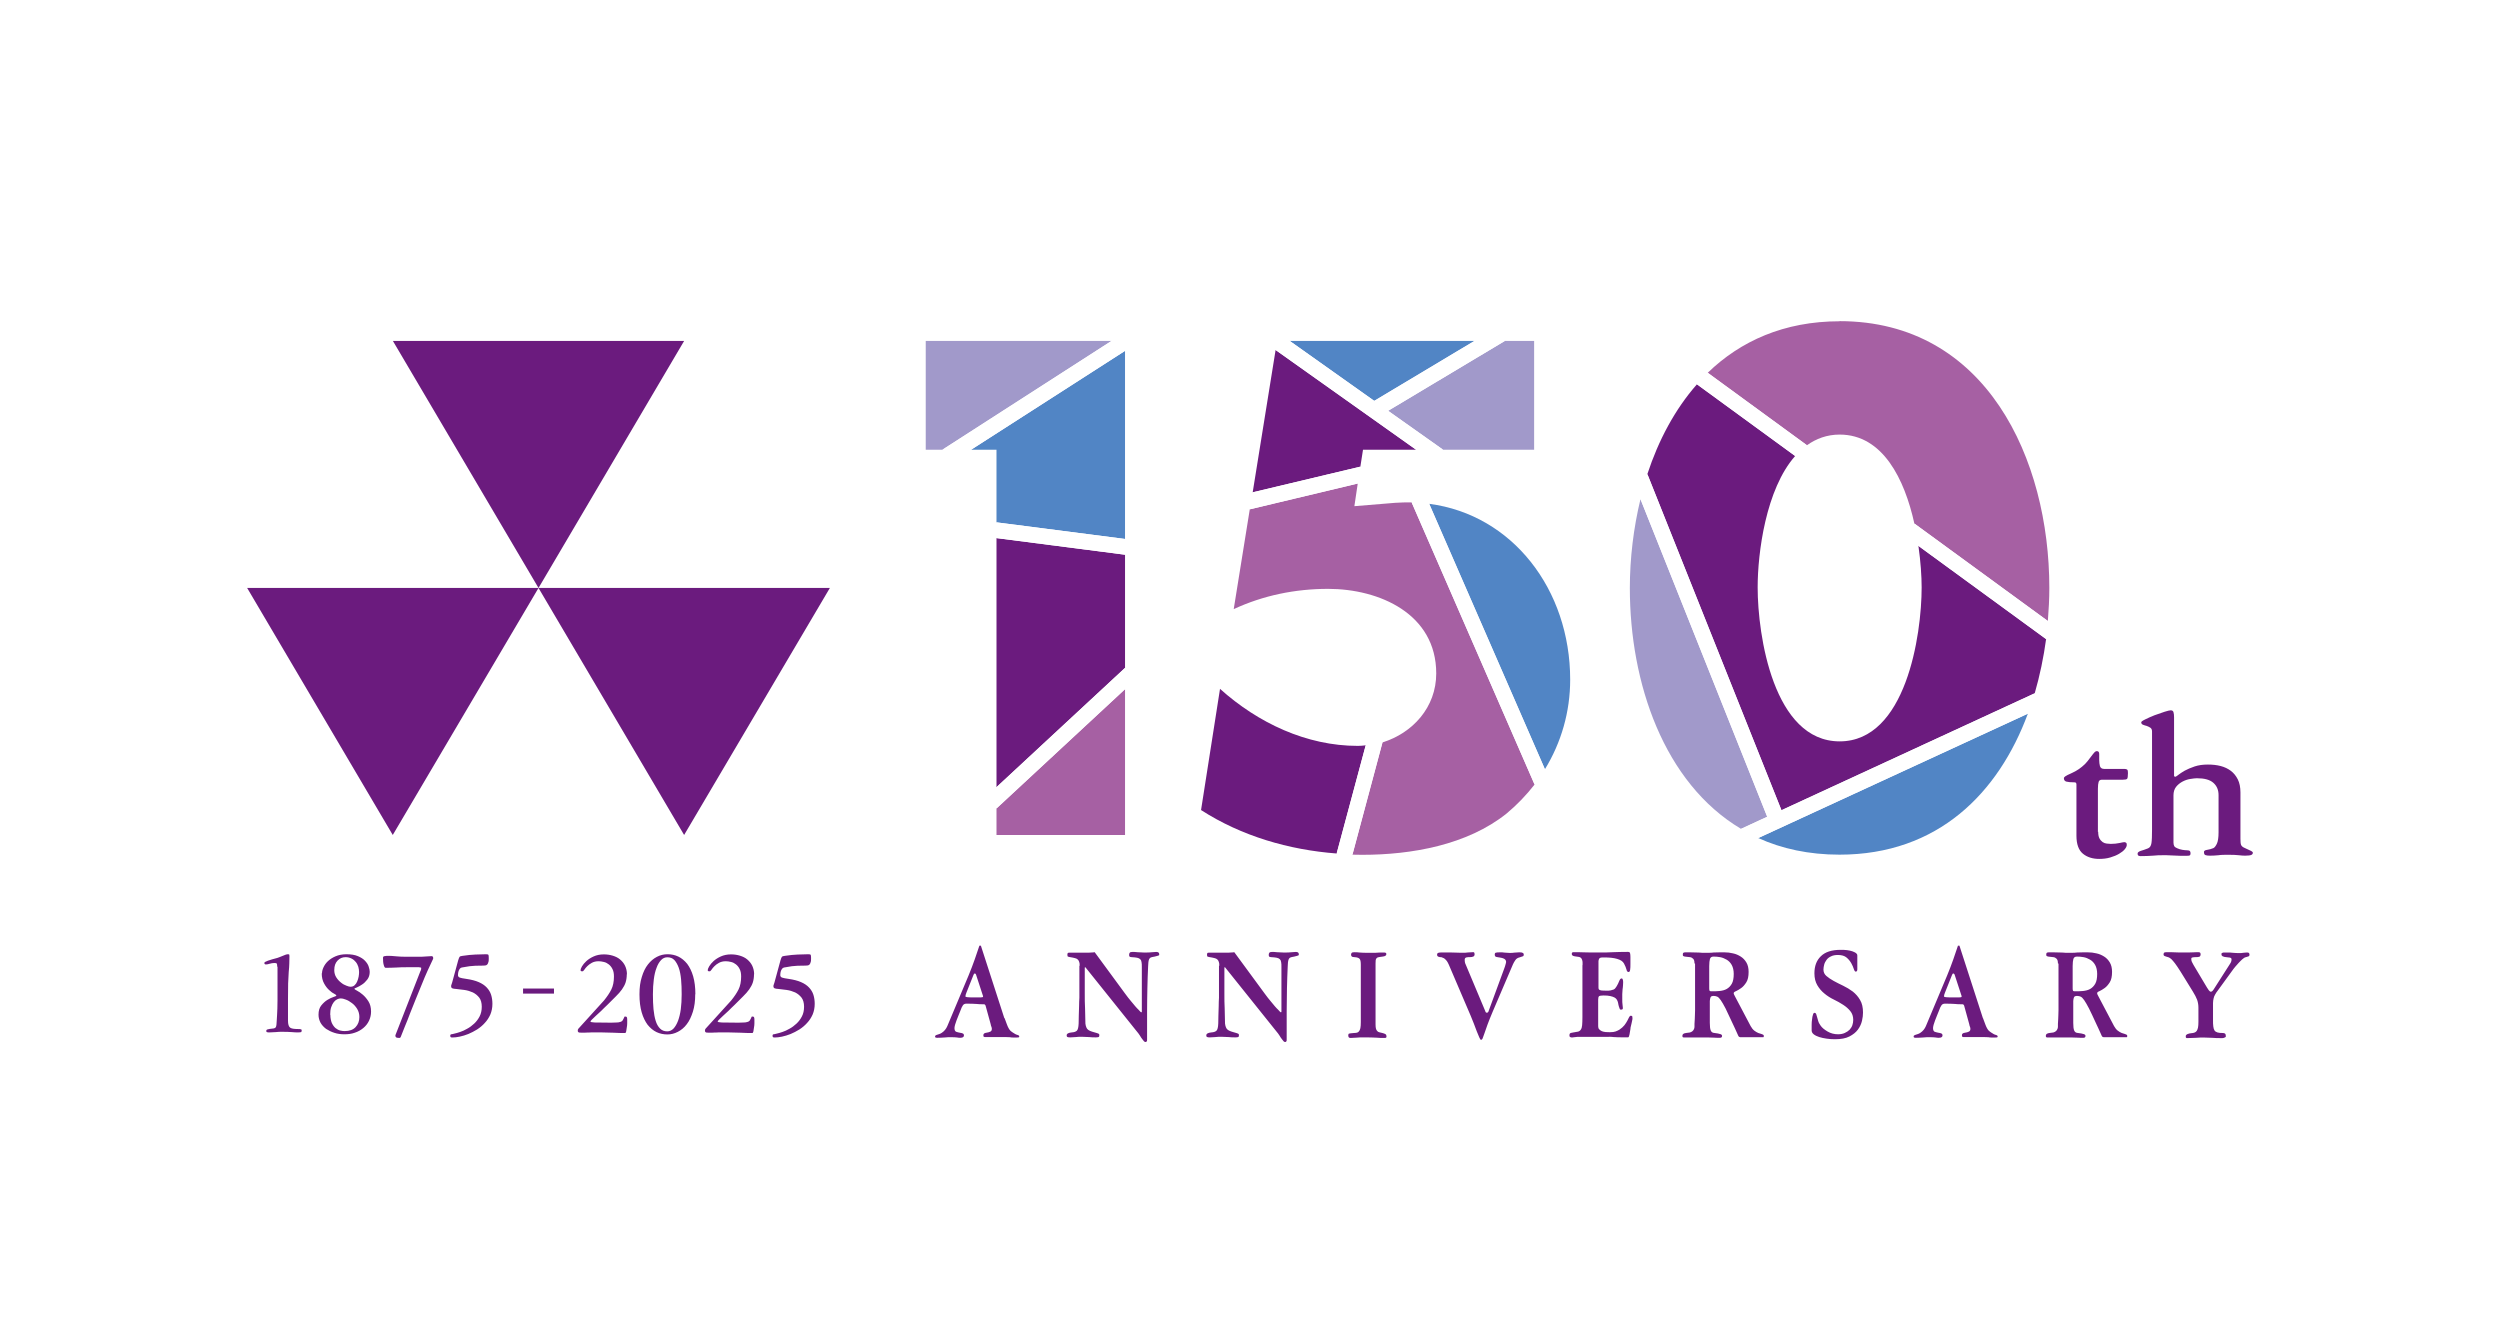 <?xml version="1.0" encoding="UTF-8"?> <svg xmlns="http://www.w3.org/2000/svg" width="210" height="111" viewBox="0 0 210 111" fill="none"><path fill="#fff" d="M0 0h210v111H0z"></path><path d="M23.285 81.211c0-.147-.012-.233-.037-.27-.025-.037-.098-.049-.208-.049-.123 0-.257.025-.38.061-.123.037-.233.061-.319.061-.025 0-.049 0-.086-.025-.037-.012-.049-.049-.049-.11 0-.049.098-.11.306-.184.208-.073.466-.147.797-.233.049-.012.11-.037.196-.073.086-.037.159-.061.245-.098.086-.037.159-.061.245-.098.074-.025.147-.037.196-.037.061 0 .098.012.11.037 0 .025.012.073.012.135 0 .196 0 .392-.012.6 0 .208-.025.453-.049.723-.012.27-.037.588-.049.955 0 .367-.012.796-.012 1.298v1.837c0 .294.061.49.172.576.11.086.331.122.662.122.123 0 .208 0 .257.025.049.012.061.049.061.098 0 .073-.025.122-.049.135-.037.012-.122.025-.245.025-.159 0-.343 0-.539-.025-.196-.012-.441-.025-.76-.025-.221 0-.417 0-.588.025-.172.012-.343.025-.502.025-.135 0-.208 0-.245-.025-.037-.012-.049-.049-.049-.098 0-.073.049-.122.135-.135.086-.025.221-.049.38-.061.073 0 .147-.025.184-.037.049-.012.086-.049.11-.098.025-.049.037-.11.049-.208 0-.086.012-.22.025-.38 0-.122.012-.269.025-.416 0-.147.012-.331.025-.539 0-.208.012-.453.012-.735v-2.793l-.025.012ZM27.048 81.762c0-.147.037-.319.123-.502.086-.184.208-.367.38-.527.172-.159.38-.294.637-.404.257-.11.564-.172.907-.172.392 0 .711.049.968.159.257.11.454.233.601.392.147.159.257.319.306.49.061.172.086.319.086.441 0 .257-.073.478-.208.649-.135.172-.282.318-.441.416-.159.11-.306.184-.441.245-.135.049-.196.086-.196.11 0 .025.073.086.221.159.147.073.306.184.478.331.172.147.331.331.478.563.147.233.221.514.221.857 0 .282-.061.539-.172.772-.11.233-.27.441-.478.612-.208.172-.441.306-.711.392-.27.098-.564.135-.882.135-.294 0-.576-.037-.833-.122-.27-.086-.49-.196-.699-.331-.196-.147-.355-.319-.466-.514-.11-.208-.172-.429-.172-.674 0-.331.073-.588.233-.784.159-.196.331-.355.515-.466.184-.11.355-.196.515-.245.159-.049.233-.086.233-.122 0-.037-.061-.086-.196-.159-.135-.061-.27-.171-.417-.306-.147-.135-.294-.318-.417-.551-.123-.22-.196-.502-.196-.845m.723 3.466c0 .282.049.514.122.698.086.184.184.319.306.429.123.098.257.172.392.208.147.037.27.049.38.049.405 0 .711-.11.919-.331.208-.221.319-.502.319-.845 0-.257-.061-.478-.184-.686-.122-.196-.27-.367-.441-.49-.172-.135-.343-.233-.515-.294-.172-.073-.319-.098-.417-.098-.098 0-.208.025-.306.073-.098.049-.196.122-.282.233-.086.11-.159.245-.221.429-.061.171-.086.392-.086.661m.343-3.785c0 .245.061.453.172.625.11.172.245.319.404.441.147.122.306.208.454.257.147.061.257.086.331.086.135 0 .257-.037.343-.122.098-.086.172-.196.221-.319.049-.122.098-.257.123-.404.025-.147.037-.27.037-.392 0-.135-.025-.282-.061-.429-.049-.147-.11-.282-.208-.404-.098-.122-.208-.22-.355-.294-.147-.073-.306-.122-.502-.122-.282 0-.502.098-.686.294-.184.196-.27.453-.27.772M35.333 81.554c.037-.086.049-.172.049-.245 0-.012-.012-.025-.037-.037-.025 0-.074-.012-.159-.025H34.193c-.294 0-.588 0-.882.025-.294.012-.601.025-.919.025-.061 0-.123-.086-.159-.245-.049-.159-.061-.355-.061-.588 0-.086.037-.135.122-.147.086-.012.147-.025.196-.025.257 0 .515 0 .772.037.257.025.515.037.76.037h1.042c.294 0 .551 0 .76-.025.208-.012.343-.025.417-.025.098 0 .147.049.147.159 0 .049 0 .086-.037.135-.122.257-.27.564-.429.919-.159.355-.319.723-.478 1.127s-.331.808-.502 1.225c-.172.416-.331.833-.49 1.225-.147.392-.294.772-.441 1.115-.135.355-.257.649-.355.894-.025.049-.061.073-.11.073-.159 0-.257-.025-.294-.073-.037-.049-.049-.098-.037-.159l2.108-5.402h.012ZM38.507 80.623c.025-.11.061-.196.098-.245.037-.049.122-.073.245-.086.404-.061.76-.098 1.079-.11.331-.012.625-.025.882-.025.11 0 .184.012.208.037.025.025.037.122.037.282 0 .159 0 .269-.037.355-.025.086-.049.147-.098.196-.049.037-.098.073-.159.073-.061 0-.123.012-.196.012-.466 0-.846.012-1.115.049-.27.037-.49.073-.662.11-.061.012-.123.049-.159.098-.037.049-.074.11-.098.172-.025.061-.037.135-.049.196 0 .073-.012.122-.012.172 0 .098.049.171.147.208.098.037.282.073.551.11.417.061.76.147 1.042.27.282.122.502.27.674.453.172.184.294.38.368.612.073.233.11.49.11.759 0 .331-.061.625-.172.894-.122.27-.27.502-.466.71-.184.208-.404.392-.65.551-.245.147-.49.282-.735.38-.245.098-.49.172-.723.221-.233.049-.441.073-.613.073-.061 0-.098 0-.135-.025-.037-.012-.049-.061-.049-.147 0-.073.061-.11.172-.11 0 0 .073-.012.196-.049.122-.025.282-.073.466-.135.184-.061.38-.147.588-.27.208-.11.404-.257.588-.429.184-.171.331-.367.454-.6.122-.233.184-.502.184-.821s-.073-.576-.208-.759c-.147-.184-.319-.331-.539-.441-.221-.098-.453-.171-.711-.208-.257-.037-.49-.061-.711-.086-.123 0-.221-.025-.294-.049-.073-.025-.11-.086-.11-.172 0-.049 0-.086.025-.135.012-.049.037-.11.061-.184l.527-1.935v.025ZM46.535 83.036h-2.598v.429h2.598v-.429ZM52.65 81.836c0 .257-.037.49-.098.686-.061.196-.172.392-.306.588-.135.184-.306.392-.515.588-.208.208-.441.441-.711.71-.184.184-.368.343-.527.514-.172.159-.319.294-.453.416-.135.122-.233.221-.319.306-.086.086-.122.135-.122.159 0 .049.11.073.343.086.233 0 .601.012 1.115.012h.38c.135 0 .245 0 .355-.012.11 0 .196-.012.27-.037.074-.012.123-.037.159-.061.049-.025.073-.061.098-.11.025-.049.049-.086.073-.135.025-.037.037-.086.049-.11.012-.037.025-.049.049-.049.073 0 .135.012.159.049.025.037.037.11.037.221v.294c0 .122-.012.245-.037.367-.012.122-.037.221-.049.319-.025.086-.049.135-.073.135-.319 0-.65 0-1.017-.025-.368-.012-.686-.025-.98-.025h-.65c-.172 0-.331 0-.453.012-.123 0-.233 0-.319.012h-.221c-.184 0-.282-.012-.306-.049-.025-.025-.049-.061-.049-.098 0-.086.012-.147.049-.184l2.157-2.376c.257-.319.466-.625.613-.919.147-.294.221-.661.221-1.09 0-.257-.037-.465-.122-.625-.074-.159-.184-.294-.306-.392-.123-.098-.257-.172-.417-.208-.147-.037-.306-.061-.441-.061-.233 0-.417.049-.576.135-.159.086-.282.184-.38.282-.098.098-.184.196-.245.294-.061.086-.11.135-.147.135-.074 0-.123 0-.135-.025-.025-.012-.037-.037-.037-.073 0-.061.037-.172.122-.319.086-.147.208-.294.368-.441.159-.147.368-.282.613-.392.245-.11.527-.172.858-.172.257 0 .515.037.748.11.233.073.441.171.613.318.172.147.319.319.417.527.098.208.159.453.159.723M58.398 83.526c0 .551-.061 1.029-.196 1.458-.135.416-.294.772-.515 1.053-.208.282-.466.49-.748.637-.282.147-.576.22-.882.22-.306 0-.625-.061-.907-.196-.282-.135-.527-.343-.748-.613-.208-.282-.38-.625-.502-1.053-.123-.429-.184-.919-.184-1.507 0-.588.061-1.029.196-1.458.123-.416.294-.772.515-1.053.221-.282.466-.49.748-.637.282-.147.576-.221.895-.221.319 0 .625.061.907.196.282.135.527.343.748.612.208.282.38.625.502 1.053.122.429.184.919.184 1.494m-3.566.012c0 .453.012.87.049 1.249.037.38.098.711.184.98.086.282.208.49.368.649.159.159.355.233.601.233.196 0 .368-.073.527-.233.147-.159.27-.367.38-.649.098-.269.184-.6.233-.98.049-.38.073-.796.073-1.249 0-.453-.012-.857-.049-1.249-.037-.38-.098-.71-.196-.98-.098-.269-.221-.49-.368-.649-.147-.159-.355-.233-.588-.233-.196 0-.38.073-.527.233-.147.159-.282.367-.38.649-.11.27-.184.6-.233.98-.049.38-.074.796-.074 1.249ZM63.337 81.836c0 .257-.037.49-.098.686-.061.196-.172.392-.306.588-.135.184-.306.392-.515.588-.208.208-.441.441-.711.71-.184.184-.368.343-.527.514-.172.159-.319.294-.454.416-.135.122-.233.221-.319.306-.086.086-.123.135-.123.159 0 .049.11.073.343.086.233 0 .601.012 1.115.012h.38c.135 0 .245 0 .355-.012.11 0 .196-.012.27-.037.073-.012.122-.037.159-.061.049-.025.073-.061.098-.11.025-.049.049-.086.073-.135.025-.037.037-.086.049-.11.012-.037.025-.049.049-.049.074 0 .135.012.159.049.025.037.037.11.037.221v.294c0 .122-.012.245-.037.367-.012.122-.037.221-.049.319-.025.086-.049.135-.073.135-.319 0-.649 0-1.017-.025-.368-.012-.686-.025-.981-.025h-.649c-.172 0-.331 0-.454.012-.122 0-.233 0-.319.012h-.221c-.184 0-.282-.012-.306-.049-.025-.025-.049-.061-.049-.098 0-.086.012-.147.049-.184l2.157-2.376c.257-.319.466-.625.613-.919.147-.294.221-.661.221-1.09 0-.257-.037-.465-.123-.625-.073-.159-.184-.294-.306-.392-.122-.098-.257-.172-.417-.208-.147-.037-.306-.061-.441-.061-.233 0-.417.049-.576.135-.159.086-.282.184-.38.282-.098.098-.184.196-.245.294-.061.086-.11.135-.147.135-.073 0-.122 0-.135-.025-.025-.012-.037-.037-.037-.073 0-.061.037-.172.123-.319s.208-.294.368-.441c.159-.147.368-.282.613-.392.245-.11.527-.172.858-.172.257 0 .515.037.748.11.233.073.441.171.613.318.172.147.319.319.417.527.098.208.159.453.159.723M65.58 80.623c.025-.11.061-.196.098-.245.037-.049.123-.073.245-.086.405-.061.76-.098 1.079-.11.331-.012.625-.025.882-.025.11 0 .184.012.208.037.025.025.037.122.037.282 0 .159 0 .269-.037.355-.025.086-.049.147-.098.196-.049.037-.098.073-.159.073-.061 0-.123.012-.196.012-.466 0-.846.012-1.115.049-.27.037-.49.073-.662.11-.061.012-.122.049-.159.098-.037.049-.073.11-.098.172-.025.061-.037.135-.049.196 0 .073-.012.122-.012.172 0 .098.049.171.147.208.098.037.282.073.551.11.417.061.76.147 1.042.27.282.122.502.27.674.453.172.184.294.38.368.612.074.233.11.49.11.759 0 .331-.061.625-.172.894-.122.27-.27.502-.466.71-.184.208-.404.392-.649.551-.245.147-.49.282-.735.38-.245.098-.49.172-.723.221-.233.049-.441.073-.613.073-.061 0-.098 0-.135-.025-.037-.012-.049-.061-.049-.147 0-.073.061-.11.172-.11 0 0 .074-.012.196-.049.123-.025.282-.073.466-.135.184-.061.38-.147.588-.27.208-.11.404-.257.588-.429.184-.171.331-.367.453-.6.123-.233.184-.502.184-.821s-.074-.576-.208-.759c-.147-.184-.319-.331-.539-.441-.221-.098-.454-.171-.711-.208-.257-.037-.49-.061-.711-.086-.122 0-.221-.025-.294-.049-.073-.025-.11-.086-.11-.172 0-.049 0-.086.025-.135.012-.049.037-.11.061-.184l.527-1.935v.025ZM84.38 85.51c.073.22.147.392.196.527.049.135.098.245.147.331.049.086.098.159.147.208.061.049.123.11.208.159.147.098.27.172.38.196.11.025.159.073.159.135 0 .037-.012.061-.049.073-.037.012-.098.012-.208.012h-.257c-.086 0-.172 0-.27-.025-.098 0-.208-.012-.343-.012h-1.728s-.086 0-.123-.025c-.025-.012-.037-.061-.037-.135 0-.122.086-.184.27-.208.122-.012.221-.049.306-.086.086-.037.135-.11.135-.22 0-.061 0-.122-.037-.196-.025-.061-.049-.135-.061-.221l-.429-1.556s-.037-.073-.061-.086c-.025-.025-.098-.025-.221-.025-.135 0-.294 0-.49-.025-.196-.012-.478-.025-.833-.025-.135 0-.233.049-.294.135-.061.086-.147.245-.221.478-.049.122-.098.257-.159.392-.061.135-.11.27-.159.404s-.086.257-.123.367c-.025.11-.049.196-.049.27 0 .172.049.282.147.319.098.037.221.061.343.086.061 0 .123.025.196.049.074.025.11.086.11.172 0 .135-.11.196-.319.196-.061 0-.147 0-.257-.025-.11-.012-.27-.025-.466-.025-.208 0-.404 0-.588.025-.184.012-.38.025-.613.025-.123 0-.184-.025-.184-.098 0-.049.012-.086.049-.098.037-.025.074-.049.135-.061.049-.012.11-.037.184-.061.061-.025.135-.049.196-.098.208-.135.368-.331.466-.563l1.789-4.263c.208-.49.368-.943.515-1.347.135-.404.27-.796.392-1.151h.123l1.973 6.1.012-.025Zm-2.427-3.687s-.025-.049-.037-.049h-.037c-.049 0-.086.049-.122.159l-.576 1.445s-.037.122-.061.172c-.012.049-.025.098-.025.147 0 .025.025.037.073.049.049.012.11.025.184.025.073 0 .159 0 .245.012h.772c.135 0 .208-.025.208-.061 0-.037 0-.086-.025-.122l-.576-1.764-.025-.012ZM90.691 81.125c0-.135 0-.233-.037-.319-.025-.086-.061-.147-.123-.208-.061-.061-.147-.098-.257-.122-.11-.025-.257-.061-.441-.086-.073-.012-.122-.037-.147-.049-.012-.025-.025-.073-.025-.159 0-.037 0-.073.025-.11.012-.037.061-.049.147-.049h1.471c.147 0 .27 0 .368-.012.098 0 .184-.012.282-.025l2.537 3.454c.196.269.368.49.515.661.147.184.27.331.368.441.11.122.184.208.257.27.061.061.123.122.147.159.037.037.061.061.086.061.037 0 .049-.012.049-.049v-3.736c0-.184 0-.319-.025-.429-.012-.11-.049-.184-.11-.245-.061-.061-.147-.098-.257-.122-.11-.025-.257-.037-.454-.049-.098 0-.159-.025-.184-.049-.025-.025-.037-.073-.037-.147 0-.073.012-.122.049-.171.025-.049.11-.073.221-.073s.27 0 .454.025c.184.012.355.025.527.025.282 0 .515 0 .662-.025.159-.012.282-.025.368-.025.159 0 .245.061.245.184v.073c0 .012-.025.037-.073.049-.049.012-.098.037-.172.049-.073.025-.184.049-.331.073-.073.012-.122.037-.172.061-.037.025-.073.073-.098.122-.025.061-.049.135-.061.245 0 .098-.025.233-.025.38-.025.563-.049 1.164-.061 1.813-.012.637-.025 1.298-.025 1.972v2.315c0 .098 0 .159-.037.184-.025.025-.049.049-.086.049-.049 0-.098-.025-.135-.061-.037-.037-.086-.098-.147-.184-.061-.073-.123-.171-.196-.294s-.172-.245-.294-.392L91.182 81.26s-.025-.025-.037-.012c-.012 0-.025.025-.025.037v2.156c0 .465 0 .894.025 1.262.012.38.025.735.025 1.09 0 .135 0 .257.037.367.025.098.061.184.11.257.061.073.135.135.233.172.098.049.233.086.405.135.147.037.245.073.306.098.061.025.086.073.086.122 0 .098-.025.159-.073.171-.049.012-.122.025-.221.025-.184 0-.38 0-.564-.025-.184-.012-.38-.024-.576-.024-.221 0-.404 0-.564.024-.147.012-.294.025-.441.025-.086 0-.172 0-.221-.025-.061-.012-.086-.061-.086-.147 0-.135.147-.221.429-.245.196-.012.343-.061.429-.147.086-.086.135-.282.147-.6 0-.159 0-.38.012-.649 0-.27.025-.539.025-.808 0-.269.012-.502.025-.71v-2.682h.025ZM102.42 81.125c0-.135 0-.233-.037-.319-.024-.086-.061-.147-.122-.208-.062-.061-.148-.098-.258-.122-.11-.025-.257-.061-.441-.086-.074-.012-.123-.037-.147-.049-.012-.025-.025-.073-.025-.159 0-.037 0-.073.025-.11.012-.037.061-.049.147-.049h1.471c.147 0 .269 0 .367-.012.098 0 .184-.012.282-.025l2.537 3.454c.196.269.368.49.515.661.147.172.269.331.367.441.111.122.184.208.258.27.061.061.122.122.147.159.037.037.061.061.086.061.036 0 .049-.012.049-.049v-3.736c0-.184 0-.319-.025-.429-.012-.11-.049-.184-.11-.245-.061-.061-.147-.098-.257-.122-.111-.025-.258-.037-.454-.049-.098 0-.159-.025-.184-.049-.024-.025-.036-.073-.036-.147 0-.073.012-.122.049-.171.024-.049.11-.073.22-.073s.27 0 .454.025c.183.012.355.025.527.025.281 0 .514 0 .661-.025.16-.012.282-.025.368-.025.159 0 .245.061.245.184v.073c0 .012-.024.037-.073.049-.049.012-.098.037-.172.049-.073.025-.184.049-.331.073-.073.012-.122.037-.171.061-.037.025-.074.073-.098.122-.025.061-.049.135-.062.245 0 .098-.024.233-.024.38-.025.563-.049 1.164-.062 1.813-.012.637-.024 1.298-.024 1.972v2.315c0 .098 0 .159-.037.184-.024.025-.049.049-.086.049-.049 0-.098-.025-.134-.061-.037-.037-.086-.098-.147-.184-.062-.073-.123-.171-.197-.294-.073-.122-.171-.245-.294-.392L102.91 81.26s-.024-.025-.037-.012c-.012 0-.024.025-.024.037v2.156c0 .465 0 .894.024 1.262.013.38.025.735.025 1.09 0 .135 0 .257.037.367.024.098.061.184.11.257.061.073.135.135.233.172.098.049.233.086.404.135.147.037.245.073.307.098.061.025.085.073.085.122 0 .098-.024.159-.073.171-.049.012-.123.025-.221.025-.184 0-.38 0-.564-.025-.183-.012-.379-.024-.576-.024-.22 0-.416 0-.563.024-.147.012-.294.025-.442.025-.085 0-.171 0-.22-.025-.061-.012-.086-.061-.086-.147 0-.135.147-.221.429-.245.196-.012.343-.061.429-.147.086-.086.135-.282.147-.6 0-.159 0-.38.012-.649 0-.27.025-.539.025-.808 0-.269.012-.502.024-.71v-2.682h.025ZM114.308 81.052c0-.245-.025-.404-.086-.49-.061-.086-.196-.147-.417-.159-.134 0-.22-.025-.257-.061-.037-.037-.061-.086-.061-.147 0-.061.024-.122.061-.159.037-.037.123-.049.233-.049.122 0 .27 0 .429.025.159.012.368.025.625.025h.515c.134 0 .245 0 .331-.012.085 0 .171-.012.245-.012h.232c.123 0 .209 0 .246.025.036.025.049.061.049.11 0 .049-.025.098-.074.135-.049.037-.135.061-.257.073-.135.012-.233.037-.319.049-.073.012-.135.037-.172.086-.036.049-.061.098-.073.159 0 .073-.012.159-.012.269v5.132c0 .159.012.282.036.367.025.086.062.147.111.196.049.049.098.086.171.098.074.025.16.037.258.061.11.025.196.061.257.098.061.037.086.098.086.184 0 .049 0 .086-.037.11-.024.025-.086.025-.208.025-.135 0-.343 0-.601-.025-.257-.012-.588-.025-.968-.025-.306 0-.539 0-.723.025-.184.012-.343.025-.49.025-.074 0-.123-.025-.147-.061-.025-.037-.037-.098-.037-.159 0-.086.024-.135.073-.147.049-.012.184-.037.393-.049.085 0 .171-.012.245-.025.073-.012.135-.049.184-.11.049-.061.098-.147.122-.27.025-.122.037-.294.037-.514V81.052ZM124.773 84.996s.062.073.111.073c.036 0 .061 0 .085-.025.025-.025.037-.037.05-.049l1.152-3.136c.098-.245.171-.478.245-.674.061-.208.098-.331.098-.38 0-.073-.025-.135-.062-.184-.036-.049-.098-.086-.159-.11-.061-.025-.135-.049-.208-.061-.074-.012-.147-.025-.221-.037-.122-.012-.208-.037-.245-.061-.037-.025-.061-.086-.061-.172 0-.073.024-.135.073-.147.049-.025.172-.037.368-.037.135 0 .282 0 .404.025.135.012.27.025.405.025s.269 0 .404-.025c.135-.012.258-.025.38-.025.123 0 .221 0 .294.037.074.025.111.073.111.159 0 .073-.025.122-.074.135-.049.025-.135.049-.257.086-.172.037-.307.122-.38.245-.086.122-.147.233-.196.343l-1.704 3.981c-.184.441-.331.796-.441 1.102-.11.294-.196.539-.257.735-.062.184-.111.319-.147.404-.037.086-.086.122-.135.122-.037 0-.086-.061-.147-.208-.062-.135-.135-.306-.209-.502-.073-.208-.159-.416-.245-.649-.086-.233-.171-.441-.257-.637l-1.839-4.299c-.061-.135-.11-.233-.171-.319-.061-.073-.11-.135-.172-.184-.061-.049-.098-.073-.147-.086-.049-.012-.086-.037-.11-.049-.025 0-.061-.012-.098-.012-.049 0-.086 0-.135-.025-.049 0-.086-.025-.11-.049-.037-.025-.049-.061-.049-.135 0-.037 0-.073.024-.098.013-.025.049-.049.098-.061.049-.012.123-.025.221-.025h.784c.16 0 .307 0 .454.012.147 0 .282.012.392.012h.221c.11 0 .245 0 .392-.025.147-.012.306-.025.453-.025.037 0 .074.012.086.049.012.037.024.073.024.11 0 .11-.036.184-.11.208-.073.037-.159.049-.257.049-.11 0-.221 0-.319.025s-.147.086-.147.208c0 .037 0 .098.012.159 0 .073.037.147.074.233l1.667 3.969h-.013ZM132.936 81.076v-.221c0-.073-.012-.147-.037-.221-.024-.073-.049-.122-.098-.171s-.11-.073-.196-.086c-.27-.025-.429-.061-.49-.098-.061-.037-.086-.073-.086-.135 0-.073.012-.11.037-.135.024-.025.086-.025.171-.025h.356c.122 0 .269 0 .441.012.172 0 .368.012.588.012h.821c.319 0 .687 0 1.054-.025.368-.012.773-.025 1.238-.025.049 0 .086 0 .123.025.037 0 .061.049.073.11.013.061.025.159.025.294v.551c0 .233 0 .404-.025.527-.012.122-.061.184-.134.184-.086 0-.148-.073-.172-.208-.037-.147-.11-.318-.208-.502-.098-.184-.282-.306-.576-.392-.282-.086-.65-.122-1.091-.122-.123 0-.208 0-.27.012-.061.012-.11.037-.147.086-.024.049-.049.11-.061.196v2.192s0 .11.012.147c0 .037.037.073.086.098.049.025.11.037.196.049.086 0 .208.012.368.012.147 0 .269 0 .367-.025.098-.025.184-.049.245-.073.062-.025.111-.073.148-.122.036-.049.073-.098.11-.159.086-.135.147-.282.208-.429.061-.147.123-.221.196-.221.037 0 .074.012.086.049.012.025.025.061.037.11 0 .049.012.086.012.122v.061c0 .073 0 .159-.012.257 0 .098-.025.221-.037.343 0 .122-.024.257-.024.38v.355c0 .245 0 .416.024.539.012.122.025.196.025.245 0 .061 0 .098-.025.122-.024.025-.061.037-.123.037-.036 0-.061 0-.073-.012-.012 0-.037-.037-.049-.073-.012-.037-.037-.098-.061-.172-.025-.073-.049-.184-.074-.331-.024-.086-.049-.172-.098-.245-.037-.073-.11-.135-.196-.184-.086-.049-.208-.086-.355-.122-.147-.037-.344-.049-.576-.049-.197 0-.319.025-.368.061-.049.049-.074.135-.074.282v2.241c0 .11.025.196.086.257.061.061.135.122.221.159.098.037.196.061.318.073.123 0 .233.012.356.012.22 0 .38-.024.478-.061.11-.037.208-.086.318-.147.184-.122.319-.245.429-.38.098-.135.184-.257.245-.38.062-.122.111-.208.148-.294.036-.073.085-.122.147-.122.073 0 .11.024.122.073 0 .049.012.098.012.147 0 .037 0 .098-.024.172-.012.073-.025.147-.049.233-.012.086-.037.172-.061.257-.025.086-.037.159-.037.233-.012.061-.025.135-.037.22-.012.086-.024.159-.037.221-.012.073-.036.135-.049.184-.024.049-.049.073-.061.073h-.588c-.172 0-.319 0-.454-.012-.135 0-.245-.012-.355-.025-.11-.012-.208 0-.319 0h-2.243c-.257 0-.441 0-.539.025-.098.012-.171.025-.208.025-.074 0-.123 0-.172-.037-.049-.024-.061-.073-.061-.135 0-.122.037-.184.123-.208.085-.025.147-.037.183-.037.172-.025.319-.049.417-.073.098-.024.184-.086.233-.171.061-.086.098-.208.11-.367.013-.159.025-.392.025-.686V81.064l.012.012ZM142.336 80.917c0-.184-.036-.306-.11-.38-.073-.073-.159-.122-.257-.135-.147-.012-.258-.025-.343-.037-.086 0-.147-.025-.184-.037-.037-.012-.074-.037-.074-.049 0-.025-.012-.049-.012-.086 0-.086.012-.135.049-.159.037-.025.086-.037.159-.037h.429c.172 0 .343 0 .515.012.172 0 .319.012.466.025H143.513c.135 0 .282 0 .441-.025.159 0 .331-.012.49-.012h.417c.233 0 .466.025.711.086.245.049.453.147.649.269.197.122.356.294.478.502.123.208.184.466.184.784 0 .38-.061.674-.196.882-.135.208-.269.367-.429.478-.159.11-.294.196-.429.257-.135.049-.196.11-.196.159s0 .086.025.122c.012.037.036.086.073.147l1.324 2.511c.086.159.196.294.306.38.111.086.221.147.331.196.208.061.343.11.392.135.049.025.074.049.074.098s0 .086-.012.098c0 .025-.037.025-.086.025h-1.851s-.073 0-.11-.025c-.037-.025-.074-.049-.086-.098-.098-.22-.196-.429-.282-.625-.086-.196-.147-.331-.184-.392-.245-.539-.441-.955-.6-1.274-.159-.306-.294-.539-.405-.698-.11-.159-.208-.257-.294-.294-.085-.037-.184-.061-.282-.061-.073 0-.134 0-.183.025-.049.012-.086.061-.111.122-.024.061-.036.159-.049.282v1.837c0 .294.025.502.074.625.049.122.122.184.233.208.306.037.49.073.588.11.086.025.135.086.135.147 0 .11-.062.159-.172.159h-.257c-.086 0-.184 0-.282-.012-.11 0-.233-.012-.392-.012h-2.01c-.098 0-.16 0-.184-.025-.025-.012-.037-.049-.037-.122 0-.135.111-.208.319-.233.049 0 .11-.012.196-.025.086 0 .159-.025.233-.061.073-.037.135-.086.184-.159.049-.073.085-.171.085-.294v-.221c0-.098.013-.233.025-.416 0-.184.024-.429.024-.747V80.954l-.049-.037Zm1.238 2.107c0 .11.013.172.037.208.025.025.074.037.147.037.233 0 .454 0 .686-.025.221-.025.429-.073.601-.172.172-.098.319-.245.429-.441.11-.196.159-.478.159-.821 0-.306-.061-.563-.171-.759-.111-.196-.258-.343-.429-.441-.172-.098-.343-.172-.54-.208-.196-.037-.38-.049-.551-.049-.172 0-.257.061-.306.196-.037.135-.062.331-.062.6v1.874ZM156.014 81.432c0 .122-.049.184-.135.184-.061 0-.11-.073-.159-.221-.049-.147-.111-.306-.209-.478-.098-.172-.22-.331-.392-.478-.171-.147-.417-.221-.735-.221-.233 0-.429.037-.589.122-.159.073-.281.171-.367.294-.086.122-.16.245-.196.392-.037.147-.062.282-.062.416 0 .221.086.404.246.539.171.147.367.282.612.416.245.135.515.27.797.404.282.135.564.306.809.49.245.196.453.429.613.71.171.282.245.637.245 1.053 0 .208-.025.441-.086.698-.061.257-.172.502-.343.735-.172.233-.405.416-.711.576-.306.159-.711.233-1.213.233-.233 0-.466-.012-.699-.049-.233-.037-.441-.073-.625-.135-.184-.061-.343-.135-.466-.233-.122-.098-.171-.208-.171-.331v-.453c0-.172.012-.331.036-.478.013-.147.037-.282.074-.38.025-.11.074-.159.135-.159.061 0 .11.037.135.098.024.061.049.147.073.245.025.098.061.221.098.343.037.135.111.257.196.38.123.184.319.343.589.502.269.159.563.233.882.233.221 0 .404-.037.564-.11.159-.073.294-.159.404-.27.098-.11.184-.233.233-.38.049-.147.074-.294.074-.453 0-.294-.086-.539-.246-.735-.159-.196-.367-.38-.6-.527-.245-.159-.503-.306-.784-.441-.282-.135-.552-.306-.785-.502-.245-.196-.441-.429-.6-.698-.16-.27-.245-.6-.245-1.004 0-.6.171-1.078.539-1.433.355-.355.907-.539 1.654-.539.184 0 .368 0 .54.025.171.025.318.049.453.098s.233.098.306.147c.074.061.111.122.111.208v1.164ZM166.566 85.51c.073.22.147.392.196.527.049.135.098.245.147.331.049.086.098.159.147.208.061.049.122.11.208.159.147.098.27.172.38.196.11.025.159.073.159.135 0 .037-.012.061-.049.073-.036.012-.098.012-.208.012h-.257c-.086 0-.172 0-.27-.025-.098 0-.208-.012-.343-.012h-1.728s-.086 0-.11-.025c-.025-.012-.037-.061-.037-.135 0-.122.086-.184.269-.208.123-.012.221-.049.307-.086.086-.037.135-.11.135-.22 0-.061 0-.122-.037-.196-.025-.061-.049-.135-.061-.221l-.429-1.556s-.037-.073-.062-.086c-.024-.025-.098-.025-.22-.025-.135 0-.294 0-.491-.025-.196-.012-.477-.025-.833-.025-.135 0-.233.049-.294.135-.061.086-.147.245-.221.478-.049.122-.098.257-.159.392-.061.135-.11.27-.159.404s-.086.257-.123.367c-.024.11-.049.196-.049.27 0 .172.049.282.147.319.098.037.221.061.343.086.062 0 .123.025.196.049.074.025.111.086.111.172 0 .135-.111.196-.319.196-.061 0-.147 0-.257-.025-.111-.012-.27-.025-.466-.025-.208 0-.404 0-.588.025-.184.012-.38.025-.613.025-.123 0-.184-.025-.184-.098 0-.049.012-.086.049-.098.037-.025.074-.049.135-.061.049-.012.11-.037.184-.061.061-.025.135-.049.196-.098.208-.135.368-.331.466-.563l1.789-4.263c.208-.49.368-.943.515-1.347.134-.404.269-.796.392-1.151h.122l1.974 6.1v-.025Zm-2.415-3.687s-.024-.049-.037-.049h-.036c-.049 0-.086.049-.123.159l-.576 1.445s-.037.122-.061.172c-.012.049-.025.098-.025.147 0 .025.025.037.074.049.049.012.11.025.184.025.073 0 .159 0 .245.012h.772c.135 0 .208-.025.208-.061 0-.037 0-.086-.024-.122l-.576-1.764-.025-.012ZM172.865 80.917c0-.184-.037-.306-.11-.38-.074-.073-.16-.122-.258-.135-.147-.012-.257-.025-.343-.037-.086 0-.147-.025-.184-.037-.037-.012-.073-.037-.073-.049 0-.025-.013-.049-.013-.086 0-.086.013-.135.049-.159.037-.025.086-.037.16-.037h.429c.171 0 .343 0 .514.012.172 0 .319.012.466.025H174.041c.135 0 .282 0 .442-.025.159 0 .331-.012.49-.012h.417c.232 0 .465.025.71.086.245.049.454.147.65.269.196.122.355.294.478.502.122.208.184.466.184.784 0 .38-.062.674-.196.882-.135.208-.27.367-.429.478-.16.11-.294.196-.429.257-.135.049-.196.11-.196.159s0 .086.024.122c.012.037.037.086.074.147l1.323 2.511c.086.159.196.294.307.38.11.086.22.147.331.196.208.061.343.11.392.135.049.025.073.049.073.098s0 .086-.012.098c0 .025-.037.025-.086.025h-1.85s-.074 0-.111-.025c-.036-.025-.073-.049-.085-.098-.098-.22-.197-.429-.282-.625-.086-.196-.147-.331-.184-.392-.245-.539-.441-.955-.601-1.274-.159-.306-.294-.539-.404-.698-.11-.159-.208-.257-.294-.294-.086-.037-.184-.061-.282-.061-.074 0-.135 0-.184.025-.049.012-.086.061-.11.122-.025.061-.037.159-.049.282v1.837c0 .294.024.502.073.625.049.122.123.184.233.208.306.037.49.073.588.11.086.025.135.086.135.147 0 .11-.061.159-.171.159h-.258c-.086 0-.184 0-.282-.012-.11 0-.233-.012-.392-.012h-2.01c-.098 0-.159 0-.184-.025-.024-.012-.036-.049-.036-.122 0-.135.11-.208.318-.233.049 0 .111-.012.196-.025.086 0 .16-.025.233-.061.074-.037.135-.086.184-.159.049-.073.086-.171.086-.294v-.221c0-.098.012-.233.024-.416 0-.184.025-.429.025-.747V80.954l-.049-.037Zm1.238 2.107c0 .11.012.172.036.208.025.025.074.037.148.037.232 0 .453 0 .686-.025.22-.025.429-.073.6-.172.172-.098.319-.245.429-.441.111-.196.16-.478.16-.821 0-.306-.062-.563-.172-.759-.11-.196-.257-.343-.429-.441-.171-.098-.343-.172-.539-.208-.196-.037-.38-.049-.552-.049-.171 0-.257.061-.306.196-.037.135-.061.331-.061.6v1.874ZM184.667 84.653c0-.245-.036-.465-.11-.674-.073-.196-.196-.429-.355-.686l-.748-1.213c-.221-.367-.404-.649-.551-.87-.147-.221-.27-.38-.368-.49-.098-.122-.184-.196-.245-.233-.061-.049-.123-.073-.172-.086-.11-.025-.196-.061-.269-.086-.074-.025-.111-.073-.111-.147 0-.086.025-.135.074-.159.049-.025.147-.025.318-.025h.246c.098 0 .208 0 .33.012.123 0 .246.012.368.012h.76c.135 0 .27 0 .392-.012.123 0 .221-.012.294-.012h.147c.074 0 .123.012.147.049.025.037.037.073.037.122 0 .11-.037.172-.098.208-.061.025-.159.037-.294.037-.11 0-.208 0-.282.025-.073 0-.11.049-.11.122 0 .086.012.171.049.245.037.073.086.159.135.257l1.139 1.911c.037.061.099.135.148.221.061.086.122.122.171.122.049 0 .098-.025.135-.061.037-.049.073-.086.098-.122l1.385-2.168c.086-.122.122-.245.122-.367 0-.061-.024-.098-.061-.122-.037-.025-.135-.037-.282-.049-.208-.012-.331-.049-.404-.086-.061-.037-.098-.086-.098-.147v-.073c0-.025.024-.049.061-.061.037-.025.074-.037.147-.037h.257c.172 0 .331 0 .503.025.172.012.331.025.502.025.123 0 .233 0 .356-.025.11-.012.233-.025.355-.025.111 0 .172.061.172.184 0 .073-.025.122-.074.135-.049.025-.159.049-.318.098-.037.012-.111.073-.221.159-.098.098-.208.196-.306.306-.098.11-.196.221-.282.319-.086.098-.135.159-.147.184l-1.299 1.788c-.111.135-.184.257-.245.367-.062.098-.099.208-.123.318-.025.11-.049.245-.049.392v1.433c0 .208 0 .38.024.527.013.135.049.245.098.331.05.086.135.135.246.172.11.037.257.049.453.049.074 0 .147.012.184.049.049.037.073.11.073.221 0 .037-.012.073-.049.086-.036.025-.073.037-.11.049-.037.012-.086.024-.135.024h-.122c-.233 0-.478 0-.723-.024-.245-.012-.478-.025-.699-.025-.221 0-.453 0-.698.025-.246.012-.491.024-.736.024-.037 0-.073-.024-.086-.049 0-.037-.012-.073-.012-.11 0-.073.049-.135.159-.184.111-.049.221-.061.331-.073.086 0 .172-.025.245-.049.074-.025.135-.073.184-.135.049-.073.086-.172.111-.282.024-.122.036-.282.036-.49V84.653ZM176.247 69.857c0 .257.037.441.111.576.073.135.171.233.269.306.11.073.221.11.343.122.123.012.233.025.331.025.27 0 .515-.025.736-.073.22-.049.355-.073.404-.073.049 0 .098.012.147.049.049.037.061.086.061.184 0 .11-.061.233-.171.367-.111.135-.27.257-.478.38-.209.122-.441.22-.736.306-.281.086-.6.122-.931.122-.551 0-1.017-.147-1.373-.441-.355-.294-.539-.796-.539-1.507v-4.299c0-.122-.049-.184-.147-.184-.331 0-.564-.025-.698-.061-.135-.037-.209-.135-.209-.282 0-.061.049-.122.147-.184.098-.061.221-.122.368-.184.147-.073.319-.147.49-.245.172-.098.343-.208.515-.355.184-.147.343-.306.466-.466.122-.159.22-.294.318-.416.086-.122.172-.221.245-.306.074-.086.147-.122.221-.122.123 0 .196.073.196.233v.514c0 .196.025.355.061.514.049.147.16.233.356.233h1.703c.111 0 .196.025.233.061.049.049.061.147.061.294 0 .27-.024.429-.073.478-.049.049-.159.073-.343.073h-1.765c-.147 0-.245.061-.282.184-.037.122-.061.319-.061.576v3.638l.024-.037ZM182.645 65.19s.025.061.074.061c.036 0 .122-.049.257-.159s.319-.221.539-.355c.233-.122.503-.245.834-.355.331-.11.698-.159 1.115-.159.38 0 .735.037 1.066.122.331.086.613.221.858.404.245.184.441.429.588.723.147.294.221.661.221 1.09v3.883c0 .245.012.416.049.514.037.11.135.196.306.269.282.122.466.208.552.257.086.049.135.098.135.147 0 .086-.049.147-.135.184-.086.037-.257.061-.515.061-.135 0-.318-.012-.527-.037-.22-.025-.502-.037-.858-.037-.331 0-.613 0-.858.037-.245.025-.478.037-.698.037-.172 0-.307-.012-.392-.049-.086-.025-.123-.122-.123-.269 0-.086.086-.147.27-.172.171-.025.355-.073.527-.147.085-.037.184-.159.282-.355.098-.196.147-.527.147-.968v-3.123c0-.441-.147-.784-.442-1.041-.294-.257-.747-.38-1.384-.38-.135 0-.319.025-.552.061-.233.037-.441.11-.65.22-.208.11-.392.257-.539.441-.147.184-.22.429-.22.723v3.956c0 .122.024.221.061.294.037.073.122.135.245.184.135.061.282.11.441.135.147.025.282.037.38.037.123 0 .209.025.245.061.037.037.062.098.062.184 0 .098-.025.159-.062.184-.049.025-.147.037-.318.037h-.429c-.184 0-.392-.012-.601-.025-.208-.012-.404-.025-.588-.025h-.405c-.171 0-.428 0-.759.037-.331.025-.674.037-1.042.037-.098 0-.172-.025-.196-.061-.037-.037-.049-.086-.049-.147 0-.098.086-.171.269-.233.172-.049.38-.122.601-.208.159-.061.257-.208.294-.441.037-.233.049-.612.049-1.139v-8.243c0-.147-.049-.257-.147-.318-.098-.061-.196-.11-.306-.147-.111-.025-.209-.061-.307-.098-.098-.037-.147-.11-.147-.208 0-.049.11-.135.343-.245.221-.11.491-.233.772-.343.295-.11.576-.208.846-.294.27-.086.441-.122.515-.122.122 0 .208.049.233.159.036.11.049.257.049.441v4.973l.024-.049Z" fill="#6B1B7E"></path><path d="M154.531 26.987c-4.669 0-8.334 1.666-11.079 4.324l8.334 6.088c.772-.551 1.679-.894 2.745-.894 3.628 0 5.454 3.748 6.275 7.472l11.214 8.182c.074-.931.123-1.862.123-2.78 0-10.791-5.283-22.403-17.624-22.403M83.706 67.909v2.229h10.797V57.89L83.706 67.909ZM118.572 42.2c-.453 0-.919 0-1.384.037l-3.42.282.282-1.899-9.069 2.168-1.348 8.378c2.475-1.151 5.172-1.702 7.929-1.702 4.302 0 9.082 2.095 9.082 7.104 0 2.866-1.998 5.01-4.51 5.793l-2.525 9.431c.27 0 .539.012.821.012 4.13 0 8.812-.821 12.121-3.466.882-.735 1.667-1.556 2.353-2.437l-10.319-23.689-.013-.012Z" fill="#A660A3"></path><path d="M83.706 45.2v20.921l10.797-10.019v-9.505l-10.797-1.396ZM107.151 29.4l-1.925 11.955 9.045-2.156.221-1.421h4.461l-11.802-8.378ZM114.05 62.654c-4.301 0-8.37-1.923-11.569-4.789l-1.593 10.179c3.407 2.192 7.378 3.344 11.397 3.65l2.439-9.088c-.22.025-.441.049-.662.049M161.149 45.862c.184 1.311.269 2.535.269 3.479 0 4.018-1.323 12.934-6.887 12.934s-6.888-8.917-6.888-12.934c0-2.891.686-8.256 3.15-11.036l-8.248-6.026c-1.863 2.119-3.236 4.716-4.167 7.545l11.263 28.233 21.276-9.823c.429-1.482.747-3.013.956-4.556l-10.724-7.827v.012Z" fill="#6B1B7E"></path><path d="m126.404 28.64-9.804 5.867 4.62 3.27h7.647v-9.137h-2.463ZM77.762 28.64v9.137h1.397l14.204-9.137H77.762ZM137.802 41.918c-.588 2.438-.895 4.973-.895 7.484 0 7.962 2.856 16.364 9.339 20.222l2.194-1.017-10.65-26.69h.012Z" fill="#A199CA"></path><path d="M81.573 37.778h2.132v6.1l10.797 1.396V29.473l-12.93 8.305ZM108.34 28.64l7.096 5.034 8.407-5.034H108.34ZM120.056 42.322l9.718 22.292c1.373-2.241 2.121-4.826 2.121-7.521 0-7.582-4.866-13.865-11.839-14.772ZM147.692 70.396c1.973.894 4.241 1.396 6.827 1.396 8.284 0 13.358-5.193 15.822-11.844l-22.649 10.448Z" fill="#5185C5"></path><path d="m93.363 28.64-14.204 9.137h2.414l12.93-8.305v-.833h-1.14ZM83.706 43.877v1.323l10.797 1.396v-1.323l-10.797-1.396ZM83.706 66.121v1.788l10.797-10.019v-1.788L83.706 66.121ZM105.226 41.354l-.233 1.421 9.069-2.168.209-1.409-9.045 2.156ZM126.404 28.64h-2.549l-8.42 5.034-7.096-5.034h-1.066l-.122.759 11.802 8.378h2.267l-4.62-3.27 9.804-5.867ZM114.712 62.618l-2.439 9.076c.442.037.895.049 1.336.061l2.525-9.431c-.466.147-.944.245-1.434.294M120.056 42.31c-.478-.061-.98-.098-1.483-.11l10.332 23.701c.318-.404.613-.833.87-1.274l-9.731-22.317h.012ZM149.641 68.056l-11.263-28.233c-.22.674-.416 1.36-.588 2.07l10.662 26.714-2.206 1.017c.466.282.956.539 1.471.759l22.648-10.448c.209-.563.393-1.127.564-1.702l-21.276 9.823h-.012ZM142.532 32.278l8.248 6.014c.307-.343.638-.649.993-.894l-8.322-6.075c-.318.306-.612.625-.907.955m18.261 11.71c.135.637.245 1.262.344 1.874l10.723 7.827c.061-.502.123-1.004.159-1.506l-11.213-8.194h-.013Z" fill="#fff"></path><path d="M45.235 49.389 33.004 28.64h24.462L45.235 49.389ZM32.992 70.138 20.761 49.389h24.474L32.992 70.138ZM57.466 70.138 45.235 49.389h24.474L57.466 70.138Z" fill="#6B1B7E"></path></svg> 
